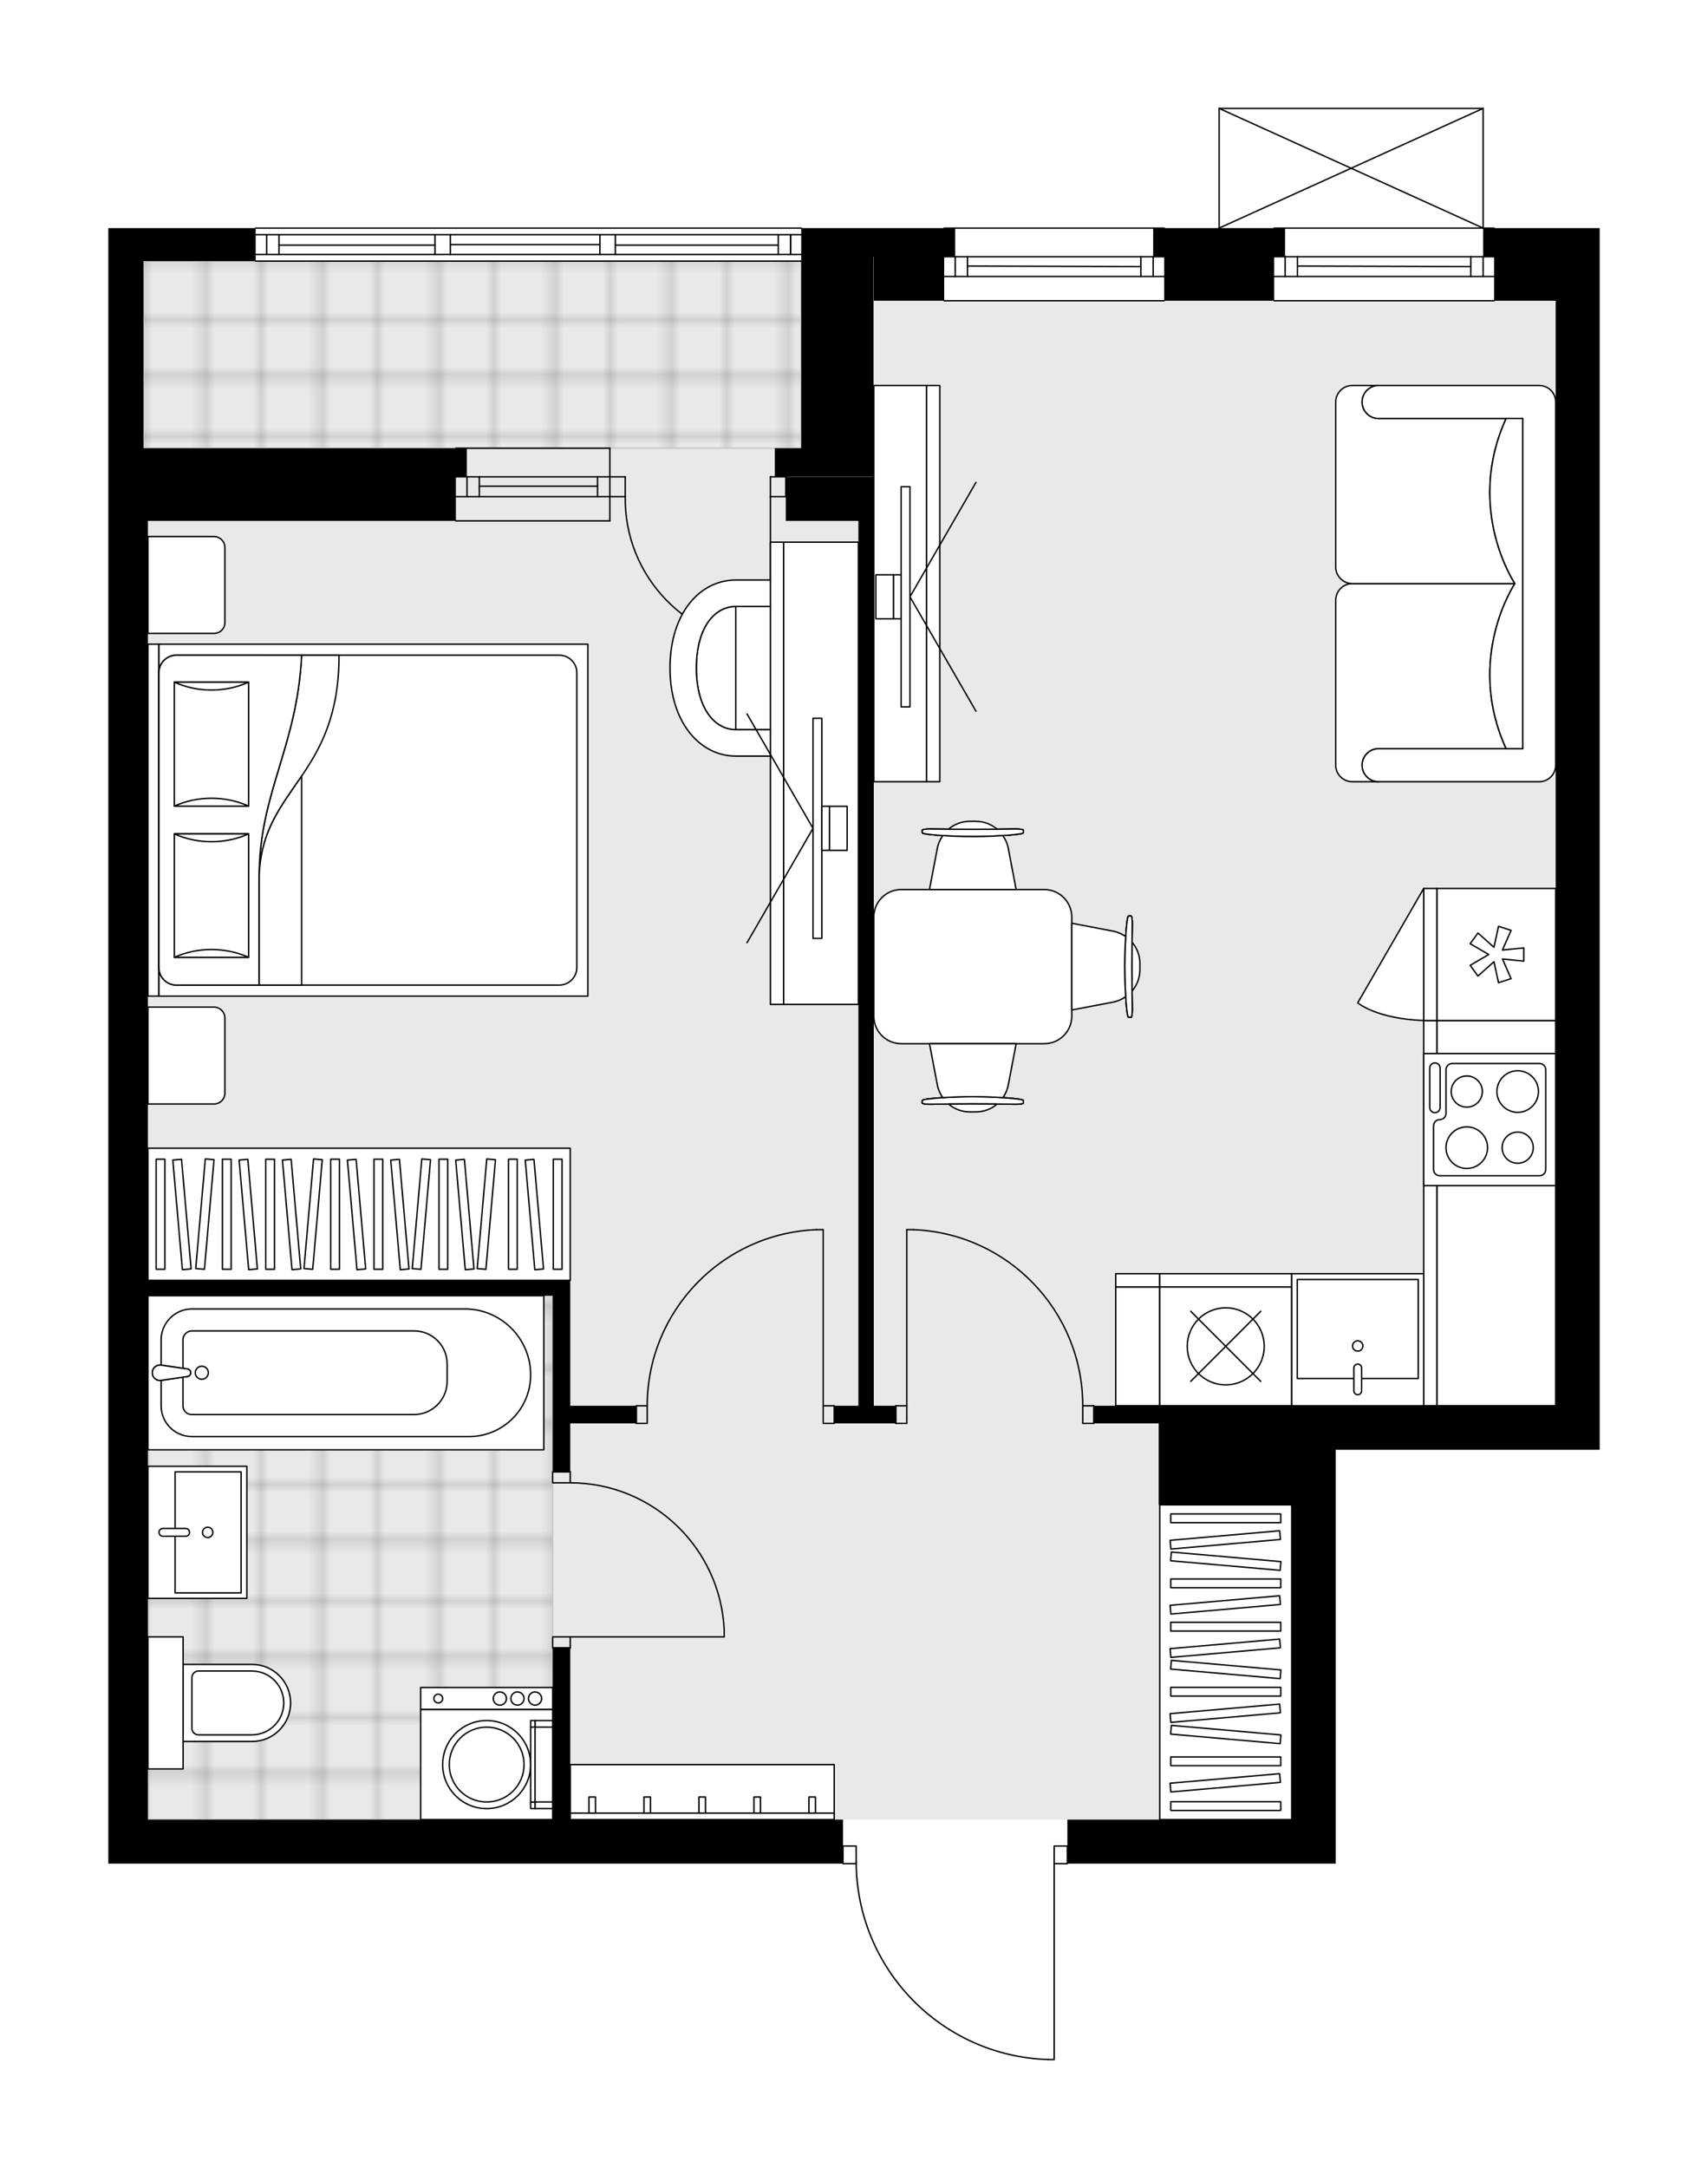 <svg xmlns="http://www.w3.org/2000/svg" xmlns:xlink="http://www.w3.org/1999/xlink" height="2000px" id="Layer_1" style="enable-background:new 0 0 1576.85 2000;" version="1.1" viewBox="0 0 1576.85 2000" width="1576.85px" x="0px" y="0px" xml:space="preserve">
<style type="text/css">
	.st0{fill:none;}
	.st1{opacity:0.25;fill:none;stroke:#070606;stroke-width:0.4;stroke-miterlimit:10;}
	.st2{fill:#FFFFFF;}
	.st3{fill:#E7E9EA;}
	.st4{fill:url(#SVGID_1_);stroke:#C8C8C8;stroke-width:1.3;stroke-miterlimit:10;}
	
		.st5{fill:url(#SVGID_00000155835983827191242750000005443895527343775105_);stroke:#C8C8C8;stroke-width:1.3;stroke-miterlimit:10;}
	.st6{fill:none;stroke:#000000;stroke-width:1.3;stroke-linecap:round;stroke-linejoin:round;stroke-miterlimit:10;}
	.st7{fill:#FFFFFF;stroke:#000000;stroke-width:1.3;stroke-linecap:round;stroke-linejoin:round;stroke-miterlimit:10;}
	.st8{fill:none;stroke:#000000;stroke-width:1.3;stroke-linecap:round;stroke-linejoin:round;}
	.st9{fill:none;stroke:#000000;stroke-width:1.3;stroke-linecap:round;stroke-linejoin:round;stroke-dasharray:10.156,10.156;}
	.st10{font-family:'Arial-BoldMT','Arial'; font-weight:bold;}
	.st11{font-size:106.437px;}
	.st12{font-size:90.062px;}
	.st13{font-family: 'ArialMT','Arial';}
	.st14{font-size:40px;}
</style>
<pattern height="14.57" id="New_Pattern_Swatch_2" patternUnits="userSpaceOnUse" style="overflow:visible;" viewBox="7.49 -22.06 14.57 14.57" width="14.57" x="-211.81" y="-0.36">
	<g>
		<rect class="st0" height="14.57" width="14.57" x="7.49" y="-22.06" />
		<g>
			<rect class="st1" height="7.29" width="7.29" x="14.77" y="-7.49" />
		</g>
		<g>
			<rect class="st1" height="7.29" width="7.29" x="0.2" y="-7.49" />
		</g>
		<g>
			<rect class="st1" height="7.29" width="7.29" x="22.06" y="-14.77" />
		</g>
		<g>
			<rect class="st1" height="7.29" width="7.29" x="7.49" y="-14.77" />
			<rect class="st1" height="7.29" width="7.29" x="14.77" y="-22.06" />
		</g>
		<g>
			<rect class="st1" height="7.29" width="7.29" x="0.2" y="-22.06" />
		</g>
		<g>
			<rect class="st1" height="7.29" width="7.29" x="22.06" y="-29.35" />
		</g>
		<g>
			<rect class="st1" height="7.29" width="7.29" x="7.49" y="-29.35" />
		</g>
	</g>
</pattern>
<path class="st2" d="M1476.85,210.43v26.4v40.62V1337.5h-40.62h-203.08v50.77v331.01h-40.61H986.06  c0,0.36-0.29,0.65-0.65,0.65h-11.53V1900c0,0.36-0.29,0.65-0.65,0.65h-5.32c-0.01,0-0.01,0-0.02,0  c-47.97-1.42-92.8-21.17-126.23-55.6c-32.8-33.79-51.13-78.13-51.81-125.12h-11.57c-0.36,0-0.65-0.29-0.65-0.65H100v-40.61v-191.91  V480.52v-40.62v-26.4V240.89v-30.46h135.41c0-0.36,0.29-0.65,0.65-0.65h503.63c0.36,0,0.65,0.29,0.65,0.65h66.1h64.6  c0-0.36,0.29-0.65,0.65-0.65h203.08c0.36,0,0.65,0.29,0.65,0.65h49.47V100c0,0,0-0.01,0-0.01c0-0.04,0.01-0.07,0.02-0.11  c0.01-0.05,0.01-0.1,0.03-0.15c0,0,0,0,0-0.01c0.01-0.02,0.03-0.04,0.04-0.06c0.03-0.05,0.06-0.1,0.1-0.14  c0.03-0.03,0.07-0.05,0.1-0.07c0.04-0.02,0.07-0.05,0.11-0.07c0.05-0.02,0.1-0.02,0.15-0.03c0.03,0,0.06-0.02,0.09-0.02h243.67  c0,0,0,0,0,0h0.02c0.03,0,0.06,0.01,0.09,0.02c0.05,0.01,0.1,0.01,0.15,0.03c0.04,0.02,0.07,0.04,0.11,0.07  c0.03,0.02,0.07,0.04,0.1,0.07c0.04,0.04,0.07,0.09,0.1,0.14c0.01,0.02,0.03,0.04,0.04,0.06c0,0,0,0,0,0.01  c0.02,0.05,0.02,0.1,0.03,0.15c0.01,0.04,0.02,0.07,0.02,0.11c0,0,0,0.01,0,0.01v109.78h9.5c0.36,0,0.65,0.29,0.65,0.65H1476.85z" id="background" />
<g id="floor">
	<polygon class="st3" points="1436.24,277.45 806.7,277.45 806.7,240.9 132.49,240.9 132.49,469.6 132.49,480.52 132.49,1678.67    1192.55,1678.67 1192.55,1296.89 1436.24,1296.89  " />
	<pattern id="SVGID_1_" patternTransform="matrix(0 7.164 -7.164 0 -44626.094 44527.852)" xlink:href="#New_Pattern_Swatch_2">
	</pattern>
	<rect class="st4" height="483.32" width="373.66" x="136.55" y="1195.35" />
	
		<pattern id="SVGID_00000032612609270960492380000003091843475892762794_" patternTransform="matrix(0 7.164 -7.164 0 -44626.094 44527.852)" xlink:href="#New_Pattern_Swatch_2">
	</pattern>
	
		<rect height="172.61" style="fill:url(#SVGID_00000032612609270960492380000003091843475892762794_);stroke:#C8C8C8;stroke-width:1.3;stroke-miterlimit:10;" width="607.2" x="132.49" y="240.89" />
	<g id="LWPOLYLINE_00000158016720331401265890000017910494562179450786_">
		<rect class="st6" height="16.25" width="12.18" x="778.27" y="1703.04" />
	</g>
	<g id="LWPOLYLINE_00000026873433126110360030000004476709674725818035_">
		<rect class="st6" height="16.25" width="12.18" x="973.22" y="1703.04" />
	</g>
	<g id="LWPOLYLINE_00000159434342357961606060000005958525139036678558_">
		<path class="st6" d="M967.9,1900c-98.83-2.93-177.44-83.89-177.44-182.77" />
	</g>
	<g id="LINE_00000061435268843662473430000018104691045656270986_">
		<line class="st6" x1="973.22" x2="973.22" y1="1717.23" y2="1900" />
	</g>
	<g id="LINE_00000055704724687663632050000014378936589666721957_">
		<line class="st6" x1="973.22" x2="967.9" y1="1900" y2="1900" />
	</g>
	<g id="LWPOLYLINE_00000153676539124496976130000008171657622782022581_">
		<rect class="st6" height="10.15" width="16.25" x="510.21" y="1510.11" />
	</g>
	<g id="LWPOLYLINE_00000117653257489199996190000012746560914407251335_">
		<rect class="st6" height="10.15" width="16.25" x="510.21" y="1357.81" />
	</g>
	<g id="LINE_00000044897766885193291080000006002400111922832817_">
		<line class="st6" x1="526.46" x2="510.21" y1="1520.27" y2="1520.27" />
	</g>
	<g id="LINE_00000011026588301831215700000016882219139677856442_">
		<line class="st6" x1="526.46" x2="510.21" y1="1357.81" y2="1357.81" />
	</g>
	<g id="LINE_00000073687635566749356080000003455699200683095473_">
		<line class="st6" x1="526.46" x2="668.61" y1="1510.11" y2="1510.11" />
	</g>
	<g id="ARC_00000165227579565076913990000017793248082499966857_">
		<path class="st6" d="M526.46,1367.96c76.14,0.05,138.77,59.99,142.15,136.06" />
	</g>
	<g id="LINE_00000065782406897837698330000012193147105527344555_">
		<line class="st6" x1="668.61" x2="668.61" y1="1510.11" y2="1504.02" />
	</g>
	<g id="LWPOLYLINE_00000022530404798645539570000005890984878782549924_">
		<rect class="st6" height="16.25" width="10.15" x="759.99" y="1296.89" />
	</g>
	<g id="LWPOLYLINE_00000102523564151714555440000017615672821488478354_">
		<rect class="st6" height="16.25" width="10.15" x="587.38" y="1296.89" />
	</g>
	<g id="LINE_00000044897267160893102260000002962664268112069813_">
		<line class="st6" x1="770.15" x2="770.15" y1="1296.89" y2="1313.13" />
	</g>
	<g id="LINE_00000122698773531742172500000010885295020466360704_">
		<line class="st6" x1="587.38" x2="587.38" y1="1296.89" y2="1313.13" />
	</g>
	<g id="LINE_00000120532027400441304940000002271078015183528633_">
		<line class="st6" x1="759.99" x2="759.99" y1="1296.89" y2="1134.43" />
	</g>
	<g id="LINE_00000060028658674400639180000017142106463786915971_">
		<line class="st6" x1="753.9" x2="759.99" y1="1134.43" y2="1134.43" />
	</g>
	<g id="ARC_00000012433297770116836370000005759072633541258373_">
		<path class="st6" d="M597.53,1296.89c0.04-87.36,69.08-159.08,156.37-162.46" />
	</g>
	<g id="LWPOLYLINE_00000148632358598488001680000003478685808935137723_">
		<rect class="st6" height="16.25" width="10.15" x="827.01" y="1296.89" />
	</g>
	<g id="LWPOLYLINE_00000006687798673343604120000003953169981288681866_">
		<rect class="st6" height="16.25" width="10.15" x="999.62" y="1296.89" />
	</g>
	<g id="LINE_00000179639134997127757680000001144832468136761016_">
		<line class="st6" x1="827.01" x2="827.01" y1="1296.89" y2="1313.13" />
	</g>
	<g id="LINE_00000129913532410265847650000011914680987715962266_">
		<line class="st6" x1="1009.78" x2="1009.78" y1="1296.89" y2="1313.13" />
	</g>
	<g id="LINE_00000164504038871752772020000015101952422794572177_">
		<line class="st6" x1="837.16" x2="837.16" y1="1296.89" y2="1134.43" />
	</g>
	<g id="LINE_00000125561738917448674810000015477360898610381188_">
		<line class="st6" x1="843.26" x2="837.16" y1="1134.43" y2="1134.43" />
	</g>
	<g id="ARC_00000127011749978844993290000005109944386404279947_">
		<path class="st6" d="M843.26,1134.43c87.29,3.38,156.32,75.1,156.37,162.46" />
	</g>
	<g id="ARC_00000005240279650701019550000002747128848436671668_">
		<path class="st6" d="M711.26,594.24c-0.66,0-1.33-0.01-1.99-0.02c-74.03-1.11-133.14-62.02-132.04-136.05" />
	</g>
	<g id="LINE_00000062903637626310223210000005775209010998335915_">
		<line class="st6" x1="711.26" x2="711.26" y1="458.18" y2="594.24" />
	</g>
	<g id="LINE_00000124126867419724202280000011758000944081257901_">
		<line class="st6" x1="563.01" x2="577.23" y1="458.18" y2="458.18" />
	</g>
	<g id="LINE_00000047738975989029842290000017430672469077742492_">
		<line class="st6" x1="577.23" x2="577.23" y1="458.18" y2="439.91" />
	</g>
	<g id="LINE_00000112596127500269450500000007574067800435181731_">
		<line class="st6" x1="577.23" x2="563.01" y1="439.91" y2="439.91" />
	</g>
	<g id="LINE_00000008151156839708808350000016009943093254045605_">
		<line class="st6" x1="725.47" x2="711.26" y1="439.91" y2="439.91" />
	</g>
	<g id="LINE_00000111157478830077050040000011192068535877038527_">
		<line class="st6" x1="711.26" x2="711.26" y1="439.91" y2="458.18" />
	</g>
	<g id="LINE_00000152977440945126765310000012522625473728830337_">
		<line class="st6" x1="711.26" x2="725.47" y1="458.18" y2="458.18" />
	</g>
	<g id="LINE_00000090980510175683925990000000732163354714464667_">
		<line class="st6" x1="725.47" x2="725.47" y1="439.91" y2="458.18" />
	</g>
	<g id="LINE_00000135681691368135826780000014103639281715830657_">
		<line class="st6" x1="563.01" x2="420.86" y1="458.18" y2="458.18" />
	</g>
	<g id="LINE_00000161626778796113071770000007087606958269895612_">
		<line class="st6" x1="563.01" x2="420.86" y1="439.91" y2="439.91" />
	</g>
	<g id="LINE_00000053519858423888278540000017673599350181589389_">
		<line class="st6" x1="551.64" x2="442.53" y1="448.55" y2="448.55" />
	</g>
	<g id="LINE_00000121994747860818127190000001022877128751222705_">
		<line class="st6" x1="431.16" x2="431.16" y1="458.18" y2="439.91" />
	</g>
	<g id="LINE_00000144333395952844318850000008609188647442619778_">
		<line class="st6" x1="551.64" x2="551.64" y1="458.18" y2="439.91" />
	</g>
	<g id="LINE_00000031189975080661603040000006617205480171451552_">
		<line class="st6" x1="563.01" x2="420.86" y1="480.52" y2="480.52" />
	</g>
	<g id="LINE_00000036956300800195196700000017451448617018524074_">
		<line class="st6" x1="420.86" x2="563.01" y1="413.51" y2="413.51" />
	</g>
	<g id="LINE_00000036972624354194368520000010630417760899098297_">
		<line class="st6" x1="442.53" x2="442.53" y1="458.2" y2="439.92" />
	</g>
	<g id="LINE_00000114042519484563496360000003042910393363729061_">
		<line class="st6" x1="563.01" x2="563.01" y1="480.52" y2="413.51" />
	</g>
	<g id="LINE_00000158745538743198242230000017036054819059523477_">
		<line class="st6" x1="871.69" x2="1074.76" y1="210.43" y2="210.43" />
	</g>
	<g id="LINE_00000142141543806688162670000007862276452831004336_">
		<line class="st6" x1="1074.76" x2="871.69" y1="255.11" y2="255.11" />
	</g>
	<g id="LINE_00000044144634442418889280000005665742888335377059_">
		<line class="st6" x1="881.84" x2="881.84" y1="236.83" y2="255.11" />
	</g>
	<g id="LINE_00000006699244453160733400000010908629181102140820_">
		<line class="st6" x1="1064.61" x2="1064.61" y1="236.83" y2="255.11" />
	</g>
	<g id="LINE_00000035523010711328255820000016683213871581497249_">
		<line class="st6" x1="1074.76" x2="871.69" y1="236.83" y2="236.83" />
	</g>
	<g id="LINE_00000113321007819971220300000011408576452432161445_">
		<line class="st6" x1="1053.24" x2="893.21" y1="245.97" y2="245.46" />
	</g>
	<g id="LINE_00000064355204378628553480000015424188591092551592_">
		<line class="st6" x1="1053.24" x2="1053.24" y1="255.11" y2="236.83" />
	</g>
	<g id="LINE_00000053528654653690534360000002835202782028338089_">
		<line class="st6" x1="881.84" x2="881.84" y1="236.83" y2="255.11" />
	</g>
	<g id="LINE_00000086667758882652824190000015436974147376056233_">
		<line class="st6" x1="893.21" x2="893.21" y1="255.11" y2="236.83" />
	</g>
	<g id="LINE_00000179635888425464455130000015278104727530137758_">
		<line class="st6" x1="1074.76" x2="871.69" y1="277.45" y2="277.45" />
	</g>
	<g id="LINE_00000116948119845399913040000008166366147991051916_">
		<line class="st6" x1="1176.3" x2="1379.38" y1="210.43" y2="210.43" />
	</g>
	<g id="LINE_00000176012179569249119030000005462889274849483910_">
		<line class="st6" x1="1379.37" x2="1176.3" y1="255.11" y2="255.11" />
	</g>
	<g id="LINE_00000091709405904543105360000008456746582937587341_">
		<line class="st6" x1="1186.45" x2="1186.45" y1="236.83" y2="255.11" />
	</g>
	<g id="LINE_00000080889299015460004370000014309759080669870013_">
		<line class="st6" x1="1369.22" x2="1369.22" y1="236.83" y2="255.11" />
	</g>
	<g id="LINE_00000020389810660270355080000013915192825078735505_">
		<line class="st6" x1="1379.37" x2="1176.3" y1="236.83" y2="236.83" />
	</g>
	<g id="LINE_00000158023337704628301240000006942797203127093893_">
		<line class="st6" x1="1357.85" x2="1197.83" y1="245.97" y2="245.46" />
	</g>
	<g id="LINE_00000070116217106162833380000016511251765442377916_">
		<line class="st6" x1="1357.85" x2="1357.85" y1="255.11" y2="236.83" />
	</g>
	<g id="LINE_00000138541206363496170990000005661195332942365583_">
		<line class="st6" x1="1186.45" x2="1186.45" y1="236.83" y2="255.11" />
	</g>
	<g id="LINE_00000106864870221802286050000010751987042823369868_">
		<line class="st6" x1="1197.83" x2="1197.83" y1="255.11" y2="236.83" />
	</g>
	<g id="LINE_00000100366746455807225830000018334173056912448149_">
		<line class="st6" x1="1379.37" x2="1176.3" y1="277.45" y2="277.45" />
	</g>
	<g id="LINE_00000026842940257154952280000013234024464438282910_">
		<line class="st6" x1="739.69" x2="236.06" y1="240.89" y2="240.89" />
	</g>
	<g id="LINE_00000070120548896675035010000006528804821680382089_">
		<line class="st6" x1="729.9" x2="729.9" y1="234.8" y2="216.52" />
	</g>
	<g id="LINE_00000080184093845533214620000014192792025051329460_">
		<line class="st6" x1="246.21" x2="246.21" y1="234.8" y2="216.52" />
	</g>
	<g id="LINE_00000017507608601882588790000015579744852528630180_">
		<line class="st6" x1="568.09" x2="718.52" y1="226.17" y2="226.17" />
	</g>
	<g id="LINE_00000147186398503197955840000011397860335399738553_">
		<line class="st6" x1="257.59" x2="401.57" y1="226.17" y2="226.17" />
	</g>
	<g id="LINE_00000182517902136137606050000017529064389861743491_">
		<line class="st6" x1="257.59" x2="257.59" y1="216.52" y2="234.8" />
	</g>
	<g id="LINE_00000072274977884138710900000014904959656476776074_">
		<line class="st6" x1="729.9" x2="729.9" y1="234.8" y2="216.52" />
	</g>
	<g id="LINE_00000022520863900398847020000010221693445852780988_">
		<line class="st6" x1="718.52" x2="718.52" y1="216.52" y2="234.8" />
	</g>
	<g id="LINE_00000005950824051819434390000017411500887113831308_">
		<line class="st6" x1="553.87" x2="553.87" y1="234.8" y2="216.52" />
	</g>
	<g id="LINE_00000118379922317315156370000004909406508923720871_">
		<line class="st6" x1="553.87" x2="568.09" y1="216.52" y2="216.52" />
	</g>
	<g id="LINE_00000158009618162246200620000012751928323994519205_">
		<line class="st6" x1="568.09" x2="568.09" y1="216.52" y2="234.8" />
	</g>
	<g id="LINE_00000103956654400952720770000010345531101158056613_">
		<line class="st6" x1="568.09" x2="553.87" y1="234.8" y2="234.8" />
	</g>
	<g id="LINE_00000081618881830322400550000014306720553014312850_">
		<line class="st6" x1="236.06" x2="739.69" y1="210.43" y2="210.43" />
	</g>
	<g id="LINE_00000079456719550173397330000009039758060309207222_">
		<line class="st6" x1="401.57" x2="401.57" y1="234.8" y2="216.52" />
	</g>
	<g id="LINE_00000004509782587514670400000004254287419051113374_">
		<line class="st6" x1="401.57" x2="415.78" y1="216.52" y2="216.52" />
	</g>
	<g id="LINE_00000103968172307468793450000006441752517454537384_">
		<line class="st6" x1="415.78" x2="415.78" y1="216.52" y2="234.8" />
	</g>
	<g id="LINE_00000137840964729468035250000011461714704685915297_">
		<line class="st6" x1="415.78" x2="401.57" y1="234.8" y2="234.8" />
	</g>
	<g id="LINE_00000065781108707977070830000014917722413622860451_">
		<line class="st6" x1="415.78" x2="553.87" y1="225.66" y2="225.66" />
	</g>
	<g id="LWPOLYLINE_00000039108942777727663040000000447346555882176409_">
		<line class="st6" x1="401.57" x2="236.06" y1="234.8" y2="234.8" />
	</g>
	<g id="LWPOLYLINE_00000157266955341110688340000003413036820707306141_">
		<line class="st6" x1="415.78" x2="553.87" y1="234.8" y2="234.8" />
	</g>
	<g id="LWPOLYLINE_00000145747201542167326730000013772225581217871530_">
		<line class="st6" x1="568.09" x2="739.69" y1="234.8" y2="234.8" />
	</g>
	<g id="LWPOLYLINE_00000127044963934293230860000017961325630892278405_">
		<line class="st6" x1="401.57" x2="236.06" y1="216.52" y2="216.52" />
	</g>
	<g id="LWPOLYLINE_00000099664433835321187010000004460290470452123310_">
		<line class="st6" x1="415.78" x2="553.87" y1="216.52" y2="216.52" />
	</g>
	<g id="LWPOLYLINE_00000065789910679687279240000016617198842427822476_">
		<line class="st6" x1="568.09" x2="739.69" y1="216.52" y2="216.52" />
	</g>
	<g id="LINE_00000164478564914198689540000017619285541610117820_">
		<line class="st6" x1="1125.53" x2="1369.22" y1="100" y2="100" />
	</g>
	<g id="LINE_00000031195153208987219320000017067382964740861841_">
		<line class="st6" x1="1369.22" x2="1369.22" y1="100" y2="210.43" />
	</g>
	<g id="LINE_00000179638860160879872650000003944332722737148324_">
		<line class="st6" x1="1125.53" x2="1125.53" y1="210.43" y2="100" />
	</g>
	<g id="LWPOLYLINE_00000157292912991302152770000015745618355703652270_">
		<line class="st6" x1="1369.22" x2="1125.53" y1="210.43" y2="100" />
	</g>
	<g id="LWPOLYLINE_00000150801034156670471330000008298188980881005748_">
		<line class="st6" x1="1125.53" x2="1369.22" y1="210.43" y2="100" />
	</g>
	<g>
		<polygon points="806.7,480.52 806.7,439.91 725.47,439.91 725.47,480.52 792.49,480.52 792.49,1296.89 770.15,1296.89     770.15,1313.13 827.01,1313.13 827.01,1296.89 806.7,1296.89   " />
		<polygon points="739.69,210.43 739.69,413.51 715.32,413.51 715.32,439.8 806.44,439.8 806.44,413.51 806.44,236.83 806.7,236.83     806.7,277.45 871.69,277.45 871.69,236.83 881.84,236.83 881.84,210.43 806.44,210.43   " />
		<polygon points="526.46,1520.27 510.21,1520.27 510.21,1678.67 136.55,1678.67 136.55,1486.76 136.55,1195.35 510.21,1195.35     510.21,1357.81 526.46,1357.81 526.46,1313.13 587.38,1313.13 587.38,1296.89 526.46,1296.89 526.46,1181.13 510.21,1181.13     136.55,1181.13 136.55,480.52 420.86,480.52 420.86,439.91 431.01,439.91 431.01,413.51 132.49,413.51 132.49,240.89     236.06,240.89 236.06,210.43 100,210.43 100,240.89 100,413.51 100,439.91 100,480.52 100,1486.76 100,1678.67 100,1719.28     778.27,1719.28 778.27,1678.67 526.46,1678.67   " />
		<polygon points="1074.76,277.45 1176.3,277.45 1176.3,236.83 1186.45,236.83 1186.45,210.43 1064.61,210.43 1064.61,236.83     1074.76,236.83   " />
		<polygon points="1369.22,210.43 1369.22,236.83 1379.37,236.83 1379.37,277.45 1436.24,277.45 1436.24,1296.89 1233.16,1296.89     1069.68,1296.89 1009.78,1296.89 1009.78,1313.13 1069.68,1313.13 1069.68,1388.27 1192.55,1388.27 1192.55,1678.67     985.41,1678.67 985.41,1719.28 1192.55,1719.28 1233.16,1719.28 1233.16,1388.27 1233.16,1337.5 1436.24,1337.5 1476.85,1337.5     1476.85,277.45 1476.85,236.83 1476.85,210.43   " />
	</g>
</g>
<g id="mebel">
	<g>
		<path class="st7" d="M207.63,1008.49v-69.24c0-5.61-4.55-10.15-10.15-10.15h-60.92v89.35h61.11    C203.17,1018.45,207.63,1013.99,207.63,1008.49z" />
		<path class="st7" d="M207.63,574.37v-69.24c0-5.61-4.55-10.15-10.15-10.15h-60.92v89.35h61.11    C203.17,584.33,207.63,579.87,207.63,574.37z" />
		<g>
			
				<rect class="st7" height="10.15" transform="matrix(4.503737e-11 -1 1 4.503737e-11 -614.994 898.255)" width="324.64" x="-20.69" y="751.55" />
			
				<rect class="st7" height="396" transform="matrix(4.503737e-11 -1 1 4.503737e-11 -411.918 1101.33)" width="324.64" x="182.38" y="558.63" />
			<path class="st7" d="M146.71,892.55V620.7c0-8.97,7.27-16.25,16.25-16.25H516.3c8.97,0,16.25,7.27,16.25,16.25v271.84     c0,8.97-7.27,16.25-16.25,16.25H162.95C153.98,908.79,146.71,901.52,146.71,892.55z" />
			<path class="st7" d="M278.46,604.46c-4.16,84.91-39.15,126.99-39.17,203.45c2.77-81.81,73.85-90.54,73.7-203.45L278.46,604.46z" />
			<g>
				<path class="st7" d="M278.46,604.46c-4.16,84.91-39.15,126.99-39.17,203.45l0,100.89h-76.34c-8.97,0-16.25-7.27-16.25-16.25      V620.7c0-8.97,7.27-16.25,16.25-16.25L278.46,604.46L278.46,604.46z" />
			</g>
			
				<rect class="st7" height="68.57" transform="matrix(4.586382e-11 -1 1 4.586382e-11 -631.001 1021.483)" width="113.93" x="138.28" y="791.96" />
			<path class="st7" d="M229.53,769.28c-21.54,9.65-47.03,9.65-68.57,0H229.53z" />
			<path class="st7" d="M160.95,883.2c21.54-9.65,47.03-9.65,68.57,0H160.95z" />
			
				<rect class="st7" height="68.57" transform="matrix(4.501183e-11 -1 1 4.501183e-11 -491.268 881.75)" width="114.36" x="138.06" y="652.22" />
			<path class="st7" d="M229.53,629.33c-21.54,9.69-47.03,9.69-68.57,0H229.53z" />
			<path class="st7" d="M160.95,743.69c21.54-9.69,47.03-9.69,68.57,0H160.95z" />
			<g>
				<path class="st7" d="M239.29,807.9v100.89h39.17V716.02C259.98,743.33,240.7,766.07,239.29,807.9z" />
			</g>
		</g>
	</g>
	<g>
		
			<rect class="st7" height="243.69" transform="matrix(-1.836970e-16 1 -1 -1.836970e-16 2301.587 1004.98)" width="50.77" x="622.92" y="1531.44" />
		
			<rect class="st7" height="243.69" transform="matrix(-1.836970e-16 1 -1 -1.836970e-16 2323.957 1027.351)" width="6.03" x="645.29" y="1553.81" />
		
			<rect class="st7" height="14.82" transform="matrix(-1 -1.224647e-16 1.224647e-16 -1 1296.606 3330.46)" width="6.03" x="645.29" y="1657.82" />
		
			<rect class="st7" height="14.82" transform="matrix(-1 -1.224647e-16 1.224647e-16 -1 1195.069 3330.46)" width="6.03" x="594.52" y="1657.82" />
		
			<rect class="st7" height="14.82" transform="matrix(-1 -1.224647e-16 1.224647e-16 -1 1093.531 3330.46)" width="6.03" x="543.75" y="1657.82" />
		
			<rect class="st7" height="14.82" transform="matrix(-1 -1.224647e-16 1.224647e-16 -1 1398.144 3330.46)" width="6.03" x="696.06" y="1657.82" />
		
			<rect class="st7" height="14.82" transform="matrix(-1 -1.224647e-16 1.224647e-16 -1 1499.682 3330.46)" width="6.03" x="746.83" y="1657.82" />
	</g>
	<g>
		<rect class="st7" height="290.4" width="121.85" x="1070.7" y="1388.27" />
		<g>
			<rect class="st7" height="8.07" width="101.54" x="1080.85" y="1396.7" />
			<rect class="st7" height="8.07" width="101.54" x="1080.85" y="1456.68" />
			<rect class="st7" height="8.07" width="101.54" x="1080.85" y="1496.66" />
			<rect class="st7" height="8.07" width="101.54" x="1080.85" y="1556.63" />
			
				<rect class="st7" height="8.07" transform="matrix(0.996 0.087 -0.087 0.996 129.873 -93.145)" width="101.54" x="1080.85" y="1436.69" />
			
				<rect class="st7" height="8.07" transform="matrix(0.996 0.087 -0.087 0.996 138.585 -92.765)" width="101.54" x="1080.85" y="1536.64" />
			
				<rect class="st7" height="8.07" transform="matrix(0.996 -0.087 0.087 0.996 -119.519 104.034)" width="101.54" x="1080.85" y="1416.69" />
			
				<rect class="st7" height="8.07" transform="matrix(0.996 -0.087 0.087 0.996 -124.746 104.262)" width="101.54" x="1080.85" y="1476.67" />
			
				<rect class="st7" height="8.07" transform="matrix(0.996 -0.087 0.087 0.996 -128.23 104.414)" width="101.54" x="1080.85" y="1516.65" />
			
				<rect class="st7" height="8.07" transform="matrix(0.996 0.087 -0.087 0.996 143.812 -92.537)" width="101.54" x="1080.85" y="1596.62" />
			
				<rect class="st7" height="8.07" transform="matrix(0.996 -0.087 0.087 0.996 -133.457 104.642)" width="101.54" x="1080.85" y="1576.63" />
			<rect class="st7" height="8.07" width="101.54" x="1080.85" y="1620.84" />
			<rect class="st7" height="8.07" width="101.54" x="1080.85" y="1662.17" />
			
				<rect class="st7" height="8.07" transform="matrix(0.996 -0.087 0.087 0.996 -139.053 104.887)" width="101.54" x="1080.85" y="1640.83" />
		</g>
	</g>
	<g>
		
			<rect class="st7" height="389.9" transform="matrix(1.440619e-10 -1 1 1.440619e-10 -788.704 1451.716)" width="121.85" x="270.58" y="925.26" />
		<g>
			
				<rect class="st7" height="8.07" transform="matrix(1.347527e-10 -1 1 1.347527e-10 -910.83 1329.59)" width="101.54" x="158.61" y="1116.18" />
			
				<rect class="st7" height="8.07" transform="matrix(1.347527e-10 -1 1 1.347527e-10 -870.847 1369.573)" width="101.54" x="198.59" y="1116.18" />
			
				<rect class="st7" height="8.07" transform="matrix(1.348868e-10 -1 1 1.348868e-10 -810.873 1429.547)" width="101.54" x="258.57" y="1116.18" />
			
				<rect class="st7" height="8.07" transform="matrix(1.347527e-10 -1 1 1.347527e-10 -770.89 1469.53)" width="101.54" x="298.55" y="1116.18" />
			
				<rect class="st7" height="8.07" transform="matrix(1.347616e-10 -1 1 1.347616e-10 -710.916 1529.504)" width="101.54" x="358.53" y="1116.18" />
			
				<rect class="st7" height="8.07" transform="matrix(0.087 -0.996 0.996 0.087 -943.065 1211.245)" width="101.54" x="138.62" y="1116.18" />
			
				<rect class="st7" height="8.07" transform="matrix(0.087 -0.996 0.996 0.087 -851.82 1310.822)" width="101.54" x="238.58" y="1116.18" />
			
				<rect class="st7" height="8.07" transform="matrix(0.087 -0.996 0.996 0.087 -760.575 1410.399)" width="101.54" x="338.53" y="1116.18" />
			
				<rect class="st7" height="8.07" transform="matrix(-0.087 -0.996 0.996 -0.087 -866.585 1446.341)" width="101.54" x="178.6" y="1116.18" />
			
				<rect class="st7" height="8.07" transform="matrix(-0.087 -0.996 0.996 -0.087 -823.118 1486.172)" width="101.54" x="218.59" y="1116.18" />
			
				<rect class="st7" height="8.07" transform="matrix(-0.087 -0.996 0.996 -0.087 -757.916 1545.918)" width="101.54" x="278.56" y="1116.18" />
			
				<rect class="st7" height="8.07" transform="matrix(-0.087 -0.996 0.996 -0.087 -714.449 1585.749)" width="101.54" x="318.54" y="1116.18" />
			
				<rect class="st7" height="8.07" transform="matrix(0.087 -0.996 0.996 0.087 -705.828 1470.145)" width="101.54" x="398.51" y="1116.18" />
			
				<rect class="st7" height="8.07" transform="matrix(-0.087 -0.996 0.996 -0.087 -649.247 1645.495)" width="101.54" x="378.52" y="1116.18" />
			
				<rect class="st7" height="8.07" transform="matrix(1.347616e-10 -1 1 1.347616e-10 -972.025 1268.396)" width="101.54" x="97.42" y="1116.18" />
			
				<rect class="st7" height="8.07" transform="matrix(-0.087 -0.996 0.996 -0.087 -933.113 1385.38)" width="101.54" x="117.41" y="1116.18" />
			
				<rect class="st7" height="8.07" transform="matrix(1.347527e-10 -1 1 1.347527e-10 -646.713 1593.707)" width="101.54" x="422.73" y="1116.18" />
			
				<rect class="st7" height="8.07" transform="matrix(1.347616e-10 -1 1 1.347616e-10 -605.384 1635.036)" width="101.54" x="464.06" y="1116.18" />
			
				<rect class="st7" height="8.07" transform="matrix(-0.087 -0.996 0.996 -0.087 -579.449 1709.453)" width="101.54" x="442.72" y="1116.18" />
		</g>
	</g>
	<g>
		
			<rect class="st7" height="109.66" transform="matrix(-1 -1.224647e-16 1.224647e-16 -1 2100.778 2484.113)" width="40.61" x="1030.09" y="1187.23" />
		
			<rect class="st7" height="12.18" transform="matrix(-1 -1.224647e-16 1.224647e-16 -1 2100.778 2362.268)" width="40.61" x="1030.09" y="1175.04" />
	</g>
	<g>
		
			<rect class="st7" height="109.66" transform="matrix(-1.836970e-16 1 -1 -1.836970e-16 2500.597 -262.213)" width="355.38" x="1203.71" y="1064.36" />
		
			<rect class="st7" height="12.18" transform="matrix(-1.836970e-16 1 -1 -1.836970e-16 2439.675 -201.29)" width="355.38" x="1142.79" y="1113.1" />
	</g>
	<g>
		<path class="st7" d="M1272.76,690.71L1272.76,690.71c-8.41,0-15.23,6.82-15.23,15.23v0c0,8.41,6.82,15.23,15.23,15.23h0h-24.31    c-8.44,0-15.29-6.84-15.29-15.29V553.7c0-8.42,6.89-15.3,15.3-15.3l150.11,0c0,0-46.2,68.68-8.1,152.3H1272.76z" />
		<path class="st7" d="M1272.76,386.09L1272.76,386.09c-8.41,0-15.23-6.82-15.23-15.23v0c0-8.41,6.82-15.23,15.23-15.23h0h-24.31    c-8.44,0-15.29,6.84-15.29,15.29V523.1c0,8.42,6.89,15.3,15.3,15.3l150.11,0c0,0-46.2-68.68-8.1-152.3H1272.76z" />
		<path class="st7" d="M1421.01,721.17h-148.25c-8.41,0-15.23-6.82-15.23-15.23v0c0-8.41,6.82-15.23,15.23-15.23h133.01V386.09    h-133.01c-8.41,0-15.23-6.82-15.23-15.23v0c0-8.41,6.82-15.23,15.23-15.23h148.25c8.41,0,15.23,6.82,15.23,15.23v335.07    C1436.24,714.31,1429.38,721.17,1421.01,721.17z" />
		<path class="st7" d="M1390.48,386.09c-38.11,83.62,8.1,152.3,8.1,152.3v0.01c0,0-46.2,68.68-8.1,152.3h15.3V386.09L1390.48,386.09    z" />
	</g>
	<g>
		<path class="st7" d="M832.09,820.65h132c14.02,0,25.38,11.36,25.38,25.38v91.44c0,14.02-11.36,25.38-25.38,25.38h-132    c-14.02,0-25.38-11.36-25.38-25.38v-91.44C806.7,832.01,818.07,820.65,832.09,820.65z" />
		<g>
			<g id="LINE_00000098213555938974591660000009531364989732797093_">
				<path class="st7" d="M855.89,1014c24.58-3.09,59.87-3.09,84.45,0c2.84,0.36,4.48,0.89,4.48,1.45v0.14v2.01      c0,0.6-3.18,1.09-7.11,1.09c-26.33-0.42-52.87-0.42-79.2,0c-3.93,0-7.11-0.49-7.11-1.09v-2.01v-0.14      C851.41,1014.89,853.05,1014.36,855.89,1014z" />
			</g>
			<g id="LINE_00000170246183893362219460000018005593657676741767_">
				<path class="st7" d="M855.89,1014c24.58-3.09,59.87-3.09,84.45,0c2.84,0.36,4.48,0.89,4.48,1.45v0.14v2.01      c0,0.6-3.18,1.09-7.11,1.09c-26.33-0.42-52.87-0.42-79.2,0c-3.93,0-7.11-0.49-7.11-1.09v-2.01v-0.14      C851.41,1014.89,853.05,1014.36,855.89,1014z" />
			</g>
			<g id="LINE_00000067954729248450522160000016265089469587177349_">
				<path class="st7" d="M855.89,1014c24.58-3.09,59.87-3.09,84.45,0c2.84,0.36,4.48,0.89,4.48,1.45v0.14v2.01      c0,0.6-3.18,1.09-7.11,1.09c-26.33-0.42-52.87-0.42-79.2,0c-3.93,0-7.11-0.49-7.11-1.09v-2.01v-0.14      C851.41,1014.89,853.05,1014.36,855.89,1014z" />
			</g>
			<path class="st7" d="M875.67,1018.56c5.35,4.52,12.22,7.22,19.65,7.22h5.6c7.42,0,14.3-2.7,19.65-7.22     C905.59,1018.43,890.63,1018.43,875.67,1018.56z" />
			<path class="st7" d="M858.11,962.85l7.29,38.18c0.82,4.31,2.62,8.2,5,11.63c17.62-1.24,37.82-1.24,55.44,0     c2.39-3.42,4.18-7.31,5-11.63l7.29-38.18H858.11z" />
		</g>
		<g>
			<g id="LINE_00000176762347599733515960000015035206894975588799_">
				<path class="st7" d="M1040.62,933.97c-3.09-24.58-3.09-59.87,0-84.45c0.36-2.84,0.89-4.48,1.45-4.48h0.14h2.01      c0.6,0,1.09,3.18,1.09,7.11c-0.42,26.33-0.42,52.87,0,79.2c0,3.93-0.49,7.11-1.09,7.11h-2.01h-0.14      C1041.51,938.46,1040.98,936.81,1040.62,933.97z" />
			</g>
			<g id="LINE_00000121266244139555962880000010401721570771746695_">
				<path class="st7" d="M1040.62,933.97c-3.09-24.58-3.09-59.87,0-84.45c0.36-2.84,0.89-4.48,1.45-4.48h0.14h2.01      c0.6,0,1.09,3.18,1.09,7.11c-0.42,26.33-0.42,52.87,0,79.2c0,3.93-0.49,7.11-1.09,7.11h-2.01h-0.14      C1041.51,938.46,1040.98,936.81,1040.62,933.97z" />
			</g>
			<g id="LINE_00000064338797497539044690000004691797816085310136_">
				<path class="st7" d="M1040.62,933.97c-3.09-24.58-3.09-59.87,0-84.45c0.36-2.84,0.89-4.48,1.45-4.48h0.14h2.01      c0.6,0,1.09,3.18,1.09,7.11c-0.42,26.33-0.42,52.87,0,79.2c0,3.93-0.49,7.11-1.09,7.11h-2.01h-0.14      C1041.51,938.46,1040.98,936.81,1040.62,933.97z" />
			</g>
			<path class="st7" d="M1045.18,914.2c4.52-5.35,7.22-12.22,7.22-19.65v-5.6c0-7.42-2.7-14.3-7.22-19.65     C1045.05,884.27,1045.05,899.23,1045.18,914.2z" />
			<path class="st7" d="M989.47,931.76l38.18-7.29c4.31-0.82,8.2-2.62,11.63-5c-1.24-17.62-1.24-37.82,0-55.44     c-3.42-2.39-7.31-4.18-11.63-5l-38.18-7.29V931.76z" />
		</g>
		<g>
			<g id="LINE_00000162346724051880690580000000731782335065343922_">
				<path class="st7" d="M940.34,769.5c-24.58,3.09-59.87,3.09-84.45,0c-2.84-0.36-4.48-0.89-4.48-1.45v-0.14v-2.01      c0-0.6,3.18-1.1,7.11-1.1c26.33,0.42,52.87,0.42,79.2,0c3.93,0,7.11,0.49,7.11,1.1v2.01v0.14      C944.82,768.61,943.17,769.14,940.34,769.5z" />
			</g>
			<g id="LINE_00000062162522056306715590000000341748456649441709_">
				<path class="st7" d="M940.34,769.5c-24.58,3.09-59.87,3.09-84.45,0c-2.84-0.36-4.48-0.89-4.48-1.45v-0.14v-2.01      c0-0.6,3.18-1.1,7.11-1.1c26.33,0.42,52.87,0.42,79.2,0c3.93,0,7.11,0.49,7.11,1.1v2.01v0.14      C944.82,768.61,943.17,769.14,940.34,769.5z" />
			</g>
			<g id="LINE_00000145762498387393474190000005782788904495075485_">
				<path class="st7" d="M940.34,769.5c-24.58,3.09-59.87,3.09-84.45,0c-2.84-0.36-4.48-0.89-4.48-1.45v-0.14v-2.01      c0-0.6,3.18-1.1,7.11-1.1c26.33,0.42,52.87,0.42,79.2,0c3.93,0,7.11,0.49,7.11,1.1v2.01v0.14      C944.82,768.61,943.17,769.14,940.34,769.5z" />
			</g>
			<path class="st7" d="M920.56,764.94c-5.35-4.52-12.22-7.22-19.65-7.22h-5.6c-7.42,0-14.3,2.7-19.65,7.22     C890.63,765.07,905.59,765.07,920.56,764.94z" />
			<path class="st7" d="M938.12,820.65l-7.29-38.18c-0.82-4.31-2.62-8.2-5-11.63c-17.62,1.24-37.82,1.24-55.44,0     c-2.39,3.42-4.18,7.31-5,11.63l-7.29,38.18H938.12z" />
		</g>
	</g>
	<g>
		<g>
			
				<rect class="st7" height="48.74" transform="matrix(-4.723440e-11 1 -1 -4.723440e-11 1369.47 -292.672)" width="365.54" x="648.3" y="514.03" />
			
				<rect class="st7" height="12.18" transform="matrix(-4.566677e-11 1 -1 -4.566677e-11 1399.932 -323.134)" width="365.54" x="678.76" y="532.31" />
		</g>
		<g>
			<g>
				<g id="LINE_00000127751594334504606470000002641567609311003781_">
					<line class="st7" x1="840.08" x2="901" y1="550.58" y2="445.06" />
				</g>
				<g id="LINE_00000173120986066405149690000012339374073907043994_">
					<line class="st7" x1="840.08" x2="901" y1="550.58" y2="656.1" />
				</g>
			</g>
			
				<rect class="st7" height="203.08" transform="matrix(-1 -1.224647e-16 1.224647e-16 -1 1672.029 1101.167)" width="8.12" x="831.95" y="449.05" />
			<rect class="st7" height="40.62" width="7.11" x="824.85" y="530.28" />
			
				<rect class="st7" height="40.62" transform="matrix(-1 -1.224647e-16 1.224647e-16 -1 1633.445 1101.167)" width="16.25" x="808.6" y="530.28" />
		</g>
	</g>
	<g>
		<g>
			<g>
				<path class="st7" d="M780.91,574.66v83.31c0,8.39-6.8,15.18-15.18,15.18h-86.46V559.48h86.46      C774.11,559.48,780.91,566.28,780.91,574.66z" />
				<path class="st7" d="M679.27,673.16c-19.73,0-36.4-19.85-36.4-56.86s16.46-56.81,36.4-56.81V673.16z" />
				<path class="st7" d="M679.27,535.11c-33.26,0-60.71,30.71-60.71,81.18s27.81,81.23,60.71,81.23h86.41v-24.37h-86.41      c-19.73,0-36.4-19.85-36.4-56.86s16.46-56.81,36.4-56.81h86.41v-24.37H679.27z" />
			</g>
		</g>
		<g>
			
				<rect class="st7" height="69.05" transform="matrix(3.025764e-10 1 -1 3.025764e-10 1471.361 -44.568)" width="426.46" x="544.74" y="678.87" />
			
				<rect class="st7" height="12.18" transform="matrix(2.660910e-10 1 -1 2.660910e-10 1430.746 -3.953)" width="426.46" x="504.12" y="707.3" />
		</g>
		<g>
			<g>
				<g id="LINE_00000051344234084403215350000012735728454638878368_">
					<line class="st7" x1="750.59" x2="689.67" y1="764.17" y2="658.64" />
				</g>
				<g id="LINE_00000152951524131513617430000007944255789110123935_">
					<line class="st7" x1="750.59" x2="689.67" y1="764.17" y2="869.69" />
				</g>
			</g>
			<rect class="st7" height="203.08" width="8.12" x="750.59" y="662.63" />
			
				<rect class="st7" height="40.62" transform="matrix(-1 2.126698e-10 -2.126698e-10 -1 1524.537 1528.331)" width="7.11" x="758.71" y="743.86" />
			<rect class="st7" height="40.62" width="16.25" x="765.82" y="743.86" />
		</g>
	</g>
	<g>
		<path class="st7" d="M268.28,1571.04L268.28,1571.04c0,19.63-15.91,35.54-35.54,35.54h-63.7v-71.08h63.7    C252.37,1535.5,268.28,1551.41,268.28,1571.04z" />
		
			<rect class="st7" height="32.49" transform="matrix(4.449514e-11 -1 1 4.449514e-11 -1418.238 1723.837)" width="121.85" x="91.88" y="1554.79" />
		<path class="st7" d="M261.98,1571.04L261.98,1571.04c0,16.26-13.18,29.45-29.45,29.45h-49.27c-3.36,0-6.09-2.73-6.09-6.09v-46.71    c0-3.36,2.73-6.09,6.09-6.09h49.27C248.8,1541.59,261.98,1554.78,261.98,1571.04z" />
	</g>
	<g>
		
			<rect class="st7" height="365.54" transform="matrix(4.492057e-11 -1 1 4.492057e-11 -947.103 1585.746)" width="142.15" x="248.24" y="1083.66" />
		<g id="ARC_00000016041375282822492970000015353718055286317969_">
			<path class="st7" d="M148.73,1273.44c-0.68,0.1-1.37,0.1-2.05,0c-3.87-0.57-6.56-4.16-5.99-8.04s4.16-6.56,8.04-5.99l24.8,3.62     c1.15,0.34,2.04,1.24,2.38,2.38c0.56,1.88-0.51,3.85-2.38,4.41L148.73,1273.44z" />
		</g>
		<path class="st7" d="M148.74,1236.17v23.24l24.79,3.62c1.15,0.34,2.04,1.24,2.38,2.38c0.56,1.88-0.51,3.85-2.38,4.41l-24.79,3.62    v23.45c0,15.7,12.73,28.43,28.43,28.43H433c31.43,0,56.9-25.48,56.9-56.9c0-33.62-27.26-60.88-60.88-60.88H177.38    C161.56,1207.53,148.74,1220.35,148.74,1236.17z" />
		<path class="st7" d="M168.9,1236.11v26.25l4.62,0.67c1.15,0.34,2.04,1.24,2.38,2.38c0.56,1.88-0.51,3.85-2.38,4.41l-4.62,0.67    v26.39c0,4.49,3.64,8.12,8.12,8.12h205.15c16.93,0,30.65-13.72,30.65-30.65v-16.06c0-16.82-13.64-30.46-30.46-30.46h-205.2    C172.6,1227.84,168.9,1231.54,168.9,1236.11z" />
		<g id="ARC_00000110455305323141539620000003376517096069452459_">
			<path class="st7" d="M148.73,1273.44c-0.68,0.1-1.37,0.1-2.05,0c-3.87-0.57-6.56-4.16-5.99-8.04s4.16-6.56,8.04-5.99l24.8,3.62     c1.15,0.34,2.04,1.24,2.38,2.38c0.56,1.88-0.51,3.85-2.38,4.41L148.73,1273.44z" />
		</g>
		<circle class="st7" cx="186.31" cy="1266.42" r="6.03" />
	</g>
	<g>
		
			<rect class="st7" height="91.38" transform="matrix(4.480511e-11 -1 1 4.480511e-11 -1231.409 1595.899)" width="121.85" x="121.32" y="1367.96" />
		
			<rect class="st7" height="60.92" transform="matrix(4.491613e-11 -1 1 4.491613e-11 -1221.545 1605.804)" width="111.69" x="136.28" y="1383.21" />
		<path class="st7" d="M175.01,1413.67L175.01,1413.67c0,1.98-1.61,3.59-3.59,3.59h-21.06c-1.98,0-3.59-1.61-3.59-3.59l0,0    c0-1.98,1.61-3.59,3.59-3.59h21.06C173.4,1410.08,175.01,1411.69,175.01,1413.67z" />
		<circle class="st7" cx="191.74" cy="1413.67" r="4.77" />
	</g>
	<g>
		
			<rect class="st7" height="121.85" transform="matrix(-1.836970e-16 1 -1 -1.836970e-16 2408.201 -342.426)" width="121.85" x="1314.39" y="971.97" />
		<path class="st7" d="M1421.29,981.1h-80.55c-3.18,0-5.75,2.58-5.75,5.75v40.28c0,3.18-2.58,5.75-5.75,5.75l0,0    c-3.18,0-5.75,2.58-5.75,5.75v40.28c0,3.18,2.58,5.75,5.75,5.75h92.06c3.18,0,5.75-2.58,5.75-5.75v-92.06    C1427.04,983.68,1424.46,981.1,1421.29,981.1z" />
		<path class="st7" d="M1319.95,1021.69v-36.3c0-2.65,2.15-4.79,4.79-4.79l0,0c2.65,0,4.79,2.15,4.79,4.79v36.3    c0,2.65-2.15,4.79-4.79,4.79l0,0C1322.1,1026.49,1319.95,1024.34,1319.95,1021.69z" />
		<circle class="st7" cx="1401.15" cy="1007" r="19.18" />
		<circle class="st7" cx="1354.16" cy="1058.78" r="19.18" />
		<circle class="st7" cx="1354.16" cy="1007" r="14.38" />
		<circle class="st7" cx="1401.15" cy="1058.78" r="14.38" />
	</g>
	<g>
		
			<rect class="st7" height="109.66" transform="matrix(-1 -8.996061e-11 8.996061e-11 -1 2263.229 2484.111)" width="121.85" x="1070.69" y="1187.23" />
		
			<rect class="st7" height="12.18" transform="matrix(-1 -8.996061e-11 8.996061e-11 -1 2263.229 2362.266)" width="121.85" x="1070.69" y="1175.04" />
		<circle class="st7" cx="1131.61" cy="1242.06" r="35.54" />
		<line class="st7" x1="1099.31" x2="1163.92" y1="1274.36" y2="1209.75" />
		<line class="st7" x1="1099.31" x2="1163.92" y1="1209.75" y2="1274.36" />
	</g>
	<g>
		
			<rect class="st7" height="109.66" transform="matrix(6.123234e-17 -1 1 6.123234e-17 500.824 2261.987)" width="121.85" x="1320.48" y="825.75" />
		
			<rect class="st7" height="12.18" transform="matrix(6.123234e-17 -1 1 6.123234e-17 439.902 2201.064)" width="121.85" x="1259.56" y="874.49" />
		<polygon class="st7" points="1387.08,884.7 1406.79,886.67 1406.79,874.49 1387.08,876.46 1395.04,858.32 1383.46,854.56     1379.24,873.91 1364.45,860.73 1357.29,870.59 1374.39,880.58 1357.29,890.57 1364.45,900.43 1379.24,887.25 1383.46,906.61     1395.04,902.84   " />
		<path class="st7" d="M1314.39,819.66l-60.92,105.52c0,0,17.15,14.7,60.92,16.32V819.66z" />
	</g>
	<g>
		
			<rect class="st7" height="121.85" transform="matrix(-1 -8.940194e-11 8.940194e-11 -1 2506.928 2471.926)" width="121.85" x="1192.54" y="1175.04" />
		
			<rect class="st7" height="91.38" transform="matrix(-1 -8.973501e-11 8.973501e-11 -1 2506.97 2452.158)" width="111.69" x="1197.64" y="1180.39" />
		<path class="st7" d="M1253.48,1258.43L1253.48,1258.43c1.98,0,3.59,1.61,3.59,3.59v21.06c0,1.98-1.61,3.59-3.59,3.59l0,0    c-1.98,0-3.59-1.61-3.59-3.59v-21.06C1249.89,1260.04,1251.5,1258.43,1253.48,1258.43z" />
		<circle class="st7" cx="1253.48" cy="1241.7" r="4.77" />
	</g>
	<g>
		<g>
			
				<rect class="st7" height="20.31" transform="matrix(-1 -4.535362e-11 4.535362e-11 -1 898.579 3133.952)" width="121.85" x="388.37" y="1556.82" />
			
				<rect class="st7" height="101.54" transform="matrix(-1 -4.535362e-11 4.535362e-11 -1 898.579 3255.797)" width="121.85" x="388.37" y="1577.13" />
			<g id="CIRCLE_00000050645349604843562500000004426230492681820606_">
				<circle class="st7" cx="449.29" cy="1627.9" r="40.62" />
			</g>
			<g id="CIRCLE_00000101815353907354030000000011177485071960757650_">
				<circle class="st7" cx="449.29" cy="1627.9" r="34.52" />
			</g>
			<g id="CIRCLE_00000080200294205276055600000009476442236994761146_">
				<circle class="st7" cx="404.61" cy="1566.98" r="4.06" />
			</g>
			<g id="CIRCLE_00000090977076384017652000000007151175087990410384_">
				<circle class="st7" cx="461.47" cy="1566.98" r="6.09" />
			</g>
			<g id="CIRCLE_00000029008189193392062580000015054510630928952730_">
				<circle class="st7" cx="477.72" cy="1566.98" r="6.09" />
			</g>
			<g id="CIRCLE_00000100362420934534730420000001373598810114418085_">
				<circle class="st7" cx="493.97" cy="1566.98" r="6.09" />
			</g>
		</g>
		<g>
			
				<rect class="st7" height="16.25" transform="matrix(-8.121255e-11 1 -1 -8.121255e-11 2092.419 1088.241)" width="6.09" x="499.04" y="1582.21" />
			
				<rect class="st7" height="4.06" transform="matrix(-8.121255e-11 1 -1 -8.121255e-11 2082.265 1098.394)" width="6.09" x="488.89" y="1588.3" />
			
				<rect class="st7" height="16.25" transform="matrix(-8.136176e-11 1 -1 -8.136176e-11 2167.557 1163.378)" width="6.09" x="499.04" y="1657.34" />
			
				<rect class="st7" height="4.06" transform="matrix(-8.136176e-11 1 -1 -8.136176e-11 2157.403 1173.532)" width="6.09" x="488.89" y="1663.44" />
			
				<rect class="st7" height="4.06" transform="matrix(9.040241e-11 -1 1 9.040241e-11 -1135.963 2119.834)" width="69.05" x="457.41" y="1625.87" />
		</g>
	</g>
</g>
</svg>